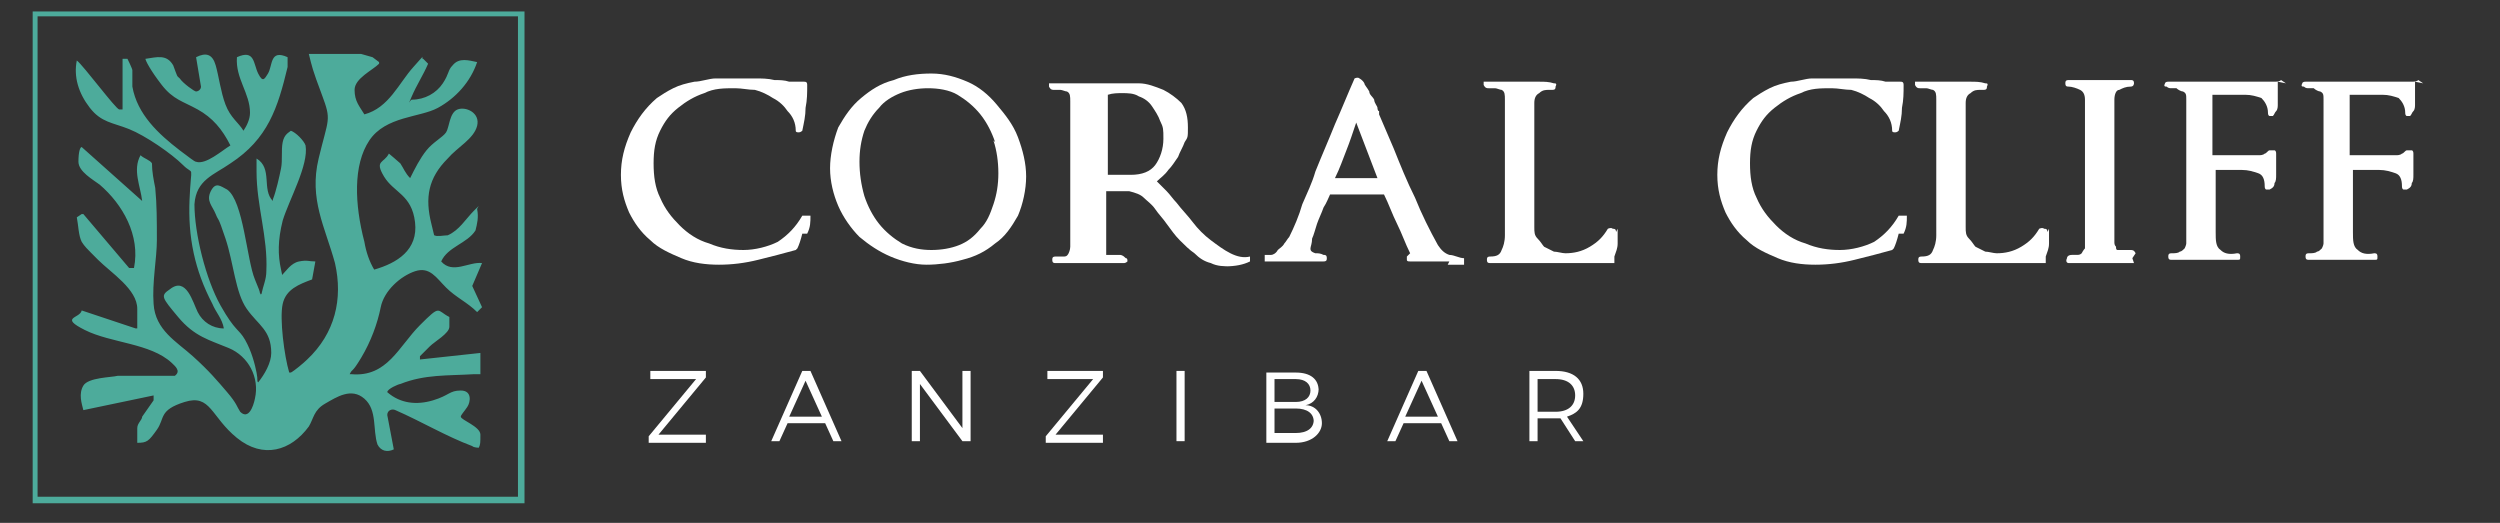 <?xml version="1.0" encoding="UTF-8"?>
<svg id="Laag_1" xmlns="http://www.w3.org/2000/svg" version="1.1" viewBox="0 0 153 32">
  <rect x="0" y="0" width="153" height="32" fill="#333333" stroke="none"/>
  <!-- Generator: Adobe Illustrator 29.1.0, SVG Export Plug-In . SVG Version: 2.1.0 Build 142)  -->
  <defs>
    <style>
      .st0 {
        fill: #fff;
      }

      .st1 {
        fill: #4dab9b;
      }
    </style>
  </defs>
  <path class="st1" d="M23.2,3.8c0,0,0,.1,0,.1-.4.4-1.5.9-1.5,1.6s.3,1,.6,1.5c1.5-.4,2.1-1.9,3-2.9s.4-.5.6-.5l.3.3c-.3.7-.7,1.3-1,2s-.1.2,0,.2c.8,0,1.5-.4,1.9-1s.3-.8.6-1.1c.4-.5,1-.3,1.5-.2-.4,1.2-1.3,2.2-2.4,2.8s-3.2.5-4.2,2-.9,3.9-.3,6.2c.1.6.3,1.2.6,1.7,1.4-.4,2.7-1.2,2.5-2.9s-1.3-1.8-1.9-2.8,0-.8.3-1.4h0s.6.5.7.6c.2.3.3.6.6.9.3-.6.6-1.2,1-1.7.4-.5,1-.8,1.2-1.1s.2-1.2.7-1.4,1.4.2,1.2,1-1.2,1.3-1.8,2c-1.2,1.2-1.4,2.4-1,4s.1.6.2.7.6,0,.8,0c.7-.3,1.1-1,1.6-1.5s.2-.2.2-.1c.1.5,0,.9-.1,1.3-.5.8-1.7,1-2.1,1.9.7.8,1.7,0,2.5.1l-.6,1.4.6,1.3-.3.3h0c-.6-.6-1.3-.9-1.9-1.5s-1-1.3-1.9-1-1.9,1.2-2.1,2.2-.6,2.1-1.2,3.1-.5.6-.7,1h.1c2.2.2,2.9-1.7,4.2-3s1-.9,1.8-.5c0,.2,0,.4,0,.6,0,.4-.9.9-1.2,1.2s-.6.6-.6.6,0,.1,0,.2l3.7-.4h0v1.3h0c-.1,0-.3,0-.4,0-1.6.1-3,0-4.5.6-.1,0-.8.3-.8.5.8.7,1.8.8,2.8.5s1-.6,1.7-.6.6.7.4,1-.4.5-.4.6c0,.2,1.2.6,1.2,1.1s0,.6-.1.8c0,0-.3,0-.4-.1-1.6-.6-3.1-1.5-4.7-2.2-.2-.1-.5,0-.5.3l.4,2.1c-.4.2-.8.1-1-.3-.3-.9,0-2.1-.8-2.8s-1.7-.1-2.4.3-.7.9-1,1.4c-1.1,1.5-2.8,2-4.4.7s-1.6-2.7-3.2-2.2-1.2,1-1.7,1.7-.6.8-1.2.8c0-.3,0-.6,0-.9s.3-.5.3-.7c.2-.3.5-.7.7-1v-.3l-4.3.9c-.1-.4-.3-1,0-1.5s1.7-.5,2.1-.6h3.5c.4-.3,0-.6-.2-.8-1.3-1.2-3.7-1.2-5.3-2s-.3-.7-.2-1.2l3.3,1.1h.1v-1.2c0-1.2-1.6-2.2-2.4-3s-.8-.8-1-1.1c-.2-.4-.2-1-.3-1.5l.3-.2h.1l2.8,3.3h.3c.4-2-.7-3.9-2.1-5.1-.4-.3-1.3-.8-1.3-1.4s.1-.9.2-.9l3.7,3.3c-.1-.9-.6-1.9-.1-2.8.2.2.6.3.7.5,0,.5.1,1,.2,1.5.1,1,.1,2.1.1,3.2s-.3,2.6-.2,3.9c.1,1.6,1.4,2.3,2.4,3.2s1.5,1.5,2.1,2.2.6.9.8,1.2c.5.5.8-.3.9-.8.3-1.3-.4-2.6-1.6-3.1s-2.1-.7-3.1-1.9-1.1-1.3-.5-1.7c1-.8,1.4.8,1.7,1.4s.9,1,1.6,1c-.1-.6-.5-1-.7-1.5-1.1-2.1-1.5-4.1-1.4-6.4s.3-1.4-.4-2.1-2.3-1.8-3.3-2.2-1.7-.4-2.4-1.3-1-1.9-.8-2.9c.4.3,2.4,3,2.6,3s.2,0,.2,0h0v-3.1h.3c0,0,.3.6.3.7,0,.3,0,.7,0,1,.3,1.7,1.6,2.9,2.9,3.9s.9.6,1,.7c.6.2,1.6-.7,2.1-1h0c-.5-1-1.1-1.7-2-2.2s-1.5-.6-2.2-1.5-1-1.5-1-1.6c.7-.1,1.3-.3,1.7.4.3.8.2.6.4.8.2.3.9.8,1,.8.1,0,.3-.1.3-.3l-.3-1.8c.6-.3,1-.2,1.2.5.2.7.3,1.6.6,2.4s.8,1.1,1.1,1.6c.2-.3.4-.7.4-1.1,0-1.2-.9-2.1-.8-3.4,1.1-.5,1,.4,1.3,1s.4.3.6,0c.3-.5.1-1.5,1.2-1,0,0,0,.4,0,.6-.6,2.5-1.2,4.4-3.5,5.9-1,.7-2.1,1-2.2,2.5,0,1.8.7,4.6,1.6,6.2.9,1.6,1.1,1.4,1.5,2.1s.6,1.5.7,2,0,.5.1.6,0,.1,0,0c.4-.5.8-1.2.8-1.8,0-1.4-.8-1.7-1.5-2.7s-.8-2.8-1.3-4.3-.4-1-.6-1.5-.6-.8-.3-1.4.6-.3,1-.1c1,.7,1.2,4.3,1.7,5.5s.2.6.3.8,0,.1.1.1c.1-.5.3-.9.3-1.4.1-2.1-.6-4-.6-6.1s0-.6,0-.8,0,0,0,0c1,.6.3,1.9,1,2.6,0,0,0,0,0-.1.2-.5.4-1.4.5-1.9s0-1.1.1-1.6.4-.6.5-.7c.3.1.8.6.9.9.2,1.2-1,3.3-1.4,4.6-.3,1.2-.3,2.1-.1,3s0,.4,0,.4c.3-.3.6-.8,1.1-.9s.6,0,1,0h0c0,0-.2,1.1-.2,1.1-.8.3-1.6.6-1.8,1.5s.1,3.2.4,4.2,0,0,0,0h.1c.2-.1.8-.6,1-.8,1.7-1.6,2.2-3.7,1.7-5.9-.6-2.2-1.6-3.9-1-6.4s.8-2.3.2-3.9-.6-1.7-.8-2.5h0c0,0,3.2,0,3.2,0l.7.2Z"/>
  <path class="st1" d="M32.1,30.8H2V.7h30.1v30.1ZM2.3,30.4h29.4V1H2.3v29.4Z"/>
  <g>
    <path class="st0" d="M49.1,14.3c-.1.4-.2.7-.3.9,0,0,0,0-.1.1-.7.2-1.5.4-2.3.6-.8.2-1.6.3-2.4.3s-1.6-.1-2.3-.4c-.7-.3-1.4-.6-1.9-1.1-.6-.5-1-1.1-1.3-1.7-.3-.7-.5-1.4-.5-2.3s.2-1.7.6-2.6c.4-.8.9-1.5,1.6-2.1.3-.2.6-.4,1-.6s.8-.3,1.3-.4c.4,0,.9-.2,1.3-.2.4,0,.8,0,1.2,0s.8,0,1.2,0c.4,0,.8,0,1.2.1.3,0,.6,0,.9.1.3,0,.6,0,.9,0,.1,0,.2,0,.2.2,0,.5,0,.9-.1,1.4,0,.5-.1.9-.2,1.4,0,0-.1.1-.2.1s-.2,0-.2-.1c0-.5-.2-.9-.5-1.2-.2-.3-.5-.6-.9-.8-.3-.2-.7-.4-1.1-.5-.4,0-.8-.1-1.2-.1-.7,0-1.3,0-1.9.3-.6.2-1.1.5-1.6.9-.5.4-.8.8-1.1,1.4-.3.6-.4,1.2-.4,2s.1,1.5.4,2.1c.3.7.7,1.2,1.2,1.7.5.5,1.1.9,1.8,1.1.7.3,1.4.4,2.1.4s1.5-.2,2.1-.5c.6-.4,1.1-.9,1.5-1.6h.5c0,.4,0,.7-.2,1.1Z"/>
    <path class="st0" d="M62.3,13.2c-.4.7-.8,1.3-1.4,1.7-.6.5-1.2.8-2,1-.7.2-1.5.3-2.2.3s-1.5-.2-2.2-.5c-.7-.3-1.3-.7-1.9-1.2-.5-.5-1-1.2-1.3-1.9-.3-.7-.5-1.5-.5-2.3s.2-1.7.5-2.5c.4-.7.8-1.3,1.4-1.8.6-.5,1.2-.9,2-1.1.7-.3,1.5-.4,2.3-.4s1.5.2,2.2.5c.7.3,1.3.8,1.8,1.4.5.6,1,1.2,1.3,2,.3.8.5,1.6.5,2.4s-.2,1.7-.5,2.4ZM60.9,8.7c-.2-.6-.5-1.2-.9-1.7-.4-.5-.9-.9-1.4-1.2-.5-.3-1.2-.4-1.8-.4s-1.2.1-1.7.3c-.5.2-1,.5-1.3.9-.4.4-.7.9-.9,1.4-.2.6-.3,1.2-.3,1.9s.1,1.4.3,2.1c.2.6.5,1.2.9,1.7.4.5.9.9,1.4,1.2.6.3,1.2.4,1.8.4s1.2-.1,1.7-.3c.5-.2.9-.5,1.3-1,.4-.4.6-.9.8-1.5.2-.6.3-1.2.3-1.9s-.1-1.4-.3-2Z"/>
    <path class="st0" d="M75.4,16.3c-.5,0-.9,0-1.3-.2-.4-.1-.7-.3-1-.6-.3-.2-.6-.5-.9-.8-.3-.3-.5-.6-.8-1-.2-.3-.5-.6-.7-.9-.2-.3-.5-.5-.7-.7-.2-.2-.5-.3-.9-.4-.4,0-.7,0-1,0s-.2,0-.2,0c0,0-.1,0-.2,0v2.7c0,0,0,.1,0,.3,0,.1,0,.2,0,.4,0,.1,0,.2,0,.3,0,.1,0,.2,0,.2,0,0,.1,0,.2,0s.2,0,.2,0c.1,0,.2,0,.4,0,.1,0,.2,0,.4.2.1,0,.1.1.1.2,0,0-.1.1-.2.1-.7,0-1.4,0-2.1,0-.7,0-1.4,0-2.1,0-.1,0-.2,0-.2-.2,0-.1,0-.2.2-.2.2,0,.4,0,.5,0,.1,0,.2,0,.3-.2,0,0,.1-.2.1-.4,0-.2,0-.4,0-.6V6.2c0-.3,0-.5-.2-.6-.1,0-.3-.1-.4-.1-.1,0-.3,0-.4,0-.1,0-.2,0-.3-.2,0,0,0-.1,0-.2,0,0,.1,0,.2,0h.8c.2,0,.3,0,.5,0,.2,0,.4,0,.6,0h1c.1,0,.3,0,.4,0,.1,0,.3,0,.4,0,.5,0,1,0,1.6,0,.5,0,1,.2,1.5.4.4.2.8.5,1.1.8.3.4.4.9.4,1.5s0,.6-.2.9c-.1.3-.3.6-.4.9-.2.3-.4.6-.6.8-.2.3-.5.5-.7.7.2.2.4.4.6.6.2.2.4.5.6.7.3.4.7.8,1,1.2s.7.8,1.1,1.1c.4.3.8.6,1.2.8.4.2.8.3,1.2.2v.3c-.4.2-.9.3-1.5.3ZM71,7.4c-.1-.3-.3-.6-.5-.9-.2-.3-.5-.5-.8-.6-.3-.2-.7-.2-1-.2s-.6,0-.9.1v4.9c.2,0,.5,0,.7,0,.3,0,.5,0,.7,0,.7,0,1.2-.2,1.5-.6.3-.4.5-1,.5-1.6s0-.7-.2-1.1Z"/>
    <path class="st0" d="M88.7,16c-.3,0-.7,0-1,0s-.5,0-.7,0c-.2,0-.5,0-.7,0-.1,0-.2,0-.2-.1,0,0,0-.1,0-.2l.2-.2c-.3-.6-.5-1.2-.8-1.8-.3-.6-.5-1.2-.8-1.8h-3.3c-.1.2-.2.5-.4.8-.1.3-.3.7-.4,1-.1.3-.2.7-.3.9,0,.3-.1.5-.1.6s0,.2.3.3c.2,0,.3,0,.5.1.1,0,.2,0,.2.2,0,.1,0,.2-.2.2h-3.6c0,0,0-.4,0-.4.1,0,.3,0,.4,0,.1,0,.3-.1.4-.3.1-.1.3-.2.4-.4.1-.1.2-.3.3-.4.3-.6.6-1.3.8-2,.3-.7.6-1.3.8-2,.4-1,.8-1.9,1.2-2.9.4-.9.8-1.9,1.2-2.8,0,0,.2-.1.3,0,0,0,.2.1.3.3,0,.1.2.3.3.5,0,.2.2.3.3.5,0,.2.2.4.2.5h0c0,0,0,.2.1.2,0,0,0,.1,0,.2h0s.9,2.1.9,2.1c.4,1,.8,2,1.3,3,.4,1,.9,2,1.4,2.9.2.3.4.5.7.6.3,0,.6.2.9.2v.4c-.3,0-.6,0-1,0ZM83,7.5c-.2.6-.4,1.2-.6,1.7-.2.5-.4,1.1-.7,1.7h2.6l-1.3-3.4Z"/>
    <path class="st0" d="M99,14s0,0,0,.1c0,.3,0,.5,0,.8,0,.3-.1.5-.2.8,0,0,0,0,0,0,0,0,0,0,0,0v.4c-.4,0-.7,0-1,0-.3,0-.6,0-.9,0h-1c-.3,0-.6,0-1,0-.3,0-.5,0-.8,0-.3,0-.6,0-.8,0-.7,0-1.4,0-2.1,0-.1,0-.2,0-.2-.2,0-.1,0-.2.2-.2.4,0,.6-.1.7-.4.1-.2.2-.5.2-.9V6.1c0-.3,0-.5-.2-.6-.1,0-.3-.1-.4-.1-.1,0-.3,0-.4,0-.1,0-.2,0-.3-.2,0,0,0-.1,0-.2,0,0,.1,0,.2,0h1.1c.2,0,.4,0,.6,0,.2,0,.4,0,.6,0,.3,0,.6,0,.9,0,.3,0,.6,0,.9.1.1,0,.2,0,.1.2,0,.1,0,.2-.2.2h-.2c-.2,0-.4,0-.6.2-.2.1-.3.3-.3.6v7.6c0,.3,0,.5.2.7s.3.4.4.5c.2.1.4.2.6.3.2,0,.5.1.7.1.5,0,1-.1,1.5-.4.5-.3.8-.6,1.1-1.1,0,0,.2-.1.3,0,.1,0,.2,0,.2.2s0,0,0,0Z"/>
    <path class="st0" d="M116.2,14.3c-.1.4-.2.7-.3.9,0,0,0,0-.1.1-.7.2-1.5.4-2.3.6-.8.2-1.6.3-2.4.3s-1.6-.1-2.3-.4c-.7-.3-1.4-.6-1.9-1.1-.6-.5-1-1.1-1.3-1.7-.3-.7-.5-1.4-.5-2.3s.2-1.7.6-2.6c.4-.8.9-1.5,1.6-2.1.3-.2.6-.4,1-.6s.8-.3,1.3-.4c.4,0,.9-.2,1.3-.2.4,0,.8,0,1.2,0s.8,0,1.2,0c.4,0,.8,0,1.2.1.3,0,.6,0,.9.1.3,0,.6,0,.9,0,.1,0,.2,0,.2.2,0,.5,0,.9-.1,1.4,0,.5-.1.9-.2,1.4,0,0-.1.1-.2.1s-.2,0-.2-.1c0-.5-.2-.9-.5-1.2-.2-.3-.5-.6-.9-.8-.3-.2-.7-.4-1.1-.5-.4,0-.8-.1-1.2-.1-.7,0-1.3,0-1.9.3-.6.2-1.1.5-1.6.9-.5.4-.8.8-1.1,1.4-.3.6-.4,1.2-.4,2s.1,1.5.4,2.1c.3.7.7,1.2,1.2,1.7.5.5,1.1.9,1.8,1.1.7.3,1.4.4,2.1.4s1.5-.2,2.1-.5c.6-.4,1.1-.9,1.5-1.6h.5c0,.4,0,.7-.2,1.1Z"/>
    <path class="st0" d="M125.4,14s0,0,0,.1c0,.3,0,.5,0,.8,0,.3-.1.5-.2.8,0,0,0,0,0,0,0,0,0,0,0,0v.4c-.4,0-.7,0-1,0-.3,0-.6,0-.9,0h-1c-.3,0-.6,0-1,0-.3,0-.5,0-.8,0-.3,0-.6,0-.8,0-.7,0-1.4,0-2.1,0-.1,0-.2,0-.2-.2,0-.1,0-.2.2-.2.4,0,.6-.1.7-.4.1-.2.2-.5.2-.9V6.1c0-.3,0-.5-.2-.6-.1,0-.3-.1-.4-.1-.1,0-.3,0-.4,0-.1,0-.2,0-.3-.2,0,0,0-.1,0-.2,0,0,.1,0,.2,0h1.1c.2,0,.4,0,.6,0,.2,0,.4,0,.6,0,.3,0,.6,0,.9,0,.3,0,.6,0,.9.1.1,0,.2,0,.1.2,0,.1,0,.2-.2.2h-.2c-.2,0-.4,0-.6.2-.2.1-.3.3-.3.6v7.6c0,.3,0,.5.2.7s.3.4.4.5c.2.1.4.2.6.3.2,0,.5.1.7.1.5,0,1-.1,1.5-.4.5-.3.8-.6,1.1-1.1,0,0,.2-.1.3,0,.1,0,.2,0,.2.2s0,0,0,0Z"/>
    <path class="st0" d="M130.6,16.1c-.2,0-.5,0-.7,0-.2,0-.5,0-.7,0h-.8c-.1,0-.2,0-.4,0-.2,0-.3,0-.5,0-.2,0-.4,0-.5,0-.2,0-.3,0-.4,0-.1,0-.2-.1-.1-.3,0-.1.1-.2.3-.2,0,0,.1,0,.2,0,0,0,0,0,.1,0,.1,0,.2,0,.3-.1,0,0,.1-.2.2-.3,0-.1,0-.3,0-.4,0-.1,0-.3,0-.4V6.1c0-.3-.1-.5-.3-.6-.2-.1-.5-.2-.7-.2-.1,0-.2,0-.2-.2,0-.1,0-.2.2-.2.3,0,.6,0,1,0,.3,0,.6,0,1,0s.6,0,.9,0c.3,0,.6,0,.9,0,.1,0,.2,0,.2.2,0,0,0,.2-.2.2-.3,0-.5.1-.7.2-.2,0-.3.3-.3.6v8.2c0,0,0,.1,0,.2,0,.1,0,.2,0,.3,0,.1,0,.2.1.3,0,.1,0,.2.1.2,0,0,.1,0,.2,0,0,0,.2,0,.2,0,.1,0,.3,0,.4,0,.1,0,.2,0,.3.2l-.2.3Z"/>
    <path class="st0" d="M139.4,5s0,0,0,.1c0,0,0,.1,0,.2,0,0,0,.1,0,.2,0,.1,0,.3,0,.4,0,.2,0,.3,0,.5,0,.1,0,.3-.1.4s-.1.2-.2.3c0,0-.2,0-.2,0,0,0-.1,0-.1-.2,0-.4-.2-.7-.4-.9-.3-.1-.6-.2-1-.2s-.4,0-.6,0c-.2,0-.4,0-.6,0-.2,0-.3,0-.4,0,0,0-.2,0-.4,0v3.7h2.9c0,0,.2,0,.3-.1.1,0,.2-.2.3-.2,0,0,.2,0,.3,0,0,0,.1,0,.1.2v.2c0,.1,0,.3,0,.5,0,.2,0,.4,0,.6,0,.2,0,.4-.1.5,0,.2-.1.3-.3.4,0,0-.2,0-.2,0,0,0-.1,0-.1-.2,0-.4-.1-.7-.4-.8-.3-.1-.6-.2-1-.2s-.2,0-.3,0c-.1,0-.2,0-.3,0-.1,0-.2,0-.3,0-.1,0-.2,0-.3,0h-.2c0,0-.1,0-.2,0v3.8c0,.5,0,.9.3,1.1.2.2.5.3,1,.2.1,0,.2,0,.2.2s0,.2-.2.2c-.3,0-.7,0-1,0h-1c-.4,0-.7,0-1,0-.3,0-.7,0-1,0-.1,0-.2,0-.2-.2,0-.1,0-.2.2-.2.2,0,.4,0,.5-.1.1,0,.2-.1.3-.2,0,0,.1-.2.1-.3,0-.1,0-.4,0-.6V6.1c0-.3,0-.4-.2-.5-.1,0-.3-.1-.4-.2-.1,0-.2,0-.3,0-.1,0-.2,0-.3-.1-.1,0-.2,0-.1-.2,0,0,0-.1.2-.1.6,0,1.3,0,1.9,0h4.2c.1,0,.3,0,.4,0,.1,0,.3,0,.4-.1l.3.2s0,0,0,0Z"/>
    <path class="st0" d="M147.8,5s0,0,0,.1c0,0,0,.1,0,.2,0,0,0,.1,0,.2,0,.1,0,.3,0,.4,0,.2,0,.3,0,.5,0,.1,0,.3-.1.4s-.1.2-.2.3c0,0-.2,0-.2,0,0,0-.1,0-.1-.2,0-.4-.2-.7-.4-.9-.3-.1-.6-.2-1-.2s-.4,0-.6,0c-.2,0-.4,0-.6,0-.2,0-.3,0-.4,0,0,0-.2,0-.4,0v3.7h2.9c0,0,.2,0,.3-.1.1,0,.2-.2.3-.2,0,0,.2,0,.3,0,0,0,.1,0,.1.2v.2c0,.1,0,.3,0,.5,0,.2,0,.4,0,.6,0,.2,0,.4-.1.5,0,.2-.1.3-.3.4,0,0-.2,0-.2,0,0,0-.1,0-.1-.2,0-.4-.1-.7-.4-.8-.3-.1-.6-.2-1-.2s-.2,0-.3,0c-.1,0-.2,0-.3,0-.1,0-.2,0-.3,0-.1,0-.2,0-.3,0h-.2c0,0-.1,0-.2,0v3.8c0,.5,0,.9.3,1.1.2.2.5.3,1,.2.1,0,.2,0,.2.2s0,.2-.2.2c-.3,0-.7,0-1,0h-1c-.4,0-.7,0-1,0-.3,0-.7,0-1,0-.1,0-.2,0-.2-.2,0-.1,0-.2.2-.2.2,0,.4,0,.5-.1.1,0,.2-.1.3-.2,0,0,.1-.2.1-.3,0-.1,0-.4,0-.6V6.1c0-.3,0-.4-.2-.5-.1,0-.3-.1-.4-.2-.1,0-.2,0-.3,0-.1,0-.2,0-.3-.1-.1,0-.2,0-.1-.2,0,0,0-.1.2-.1.6,0,1.3,0,1.9,0h4.2c.1,0,.3,0,.4,0,.1,0,.3,0,.4-.1l.3.2s0,0,0,0Z"/>
  </g>
  <g>
    <path class="st0" d="M43.2,22.7v.4l-2.9,3.5h2.9v.5h-3.5v-.4l2.9-3.5h-2.8v-.5h3.4Z"/>
    <path class="st0" d="M50.5,25.9h-2.3l-.5,1.1h-.5l1.9-4.3h.5l1.9,4.3h-.5l-.5-1.1ZM50.3,25.5l-1-2.2-1,2.2h1.9Z"/>
    <path class="st0" d="M56.3,22.7l2.6,3.5v-3.5h.5v4.3h-.5l-2.6-3.5v3.5h-.5v-4.3h.5Z"/>
    <path class="st0" d="M67.5,22.7v.4l-2.9,3.5h2.9v.5h-3.5v-.4l2.9-3.5h-2.8v-.5h3.4Z"/>
    <path class="st0" d="M72.5,22.7v4.3h-.5v-4.3h.5Z"/>
    <path class="st0" d="M80.7,23.8c0,.5-.3.9-.8,1,.6,0,1,.5,1,1.1s-.6,1.2-1.6,1.2h-1.8v-4.3h1.8c.9,0,1.4.4,1.4,1.1ZM80.2,23.9c0-.4-.3-.7-.9-.7h-1.3v1.4h1.3c.6,0,.9-.3.9-.7ZM80.4,25.8c0-.5-.4-.8-1.1-.8h-1.3v1.5h1.3c.7,0,1.1-.3,1.1-.8Z"/>
    <path class="st0" d="M88.2,25.9h-2.3l-.5,1.1h-.5l1.9-4.3h.5l1.9,4.3h-.5l-.5-1.1ZM88,25.5l-1-2.2-1,2.2h1.9Z"/>
    <path class="st0" d="M96.4,27l-.9-1.4c0,0-.2,0-.3,0h-1.1v1.4h-.5v-4.3h1.6c1.1,0,1.7.5,1.7,1.4s-.4,1.2-1,1.4l1,1.5h-.6ZM95.2,25.2c.8,0,1.2-.4,1.2-1s-.4-1-1.2-1h-1.1v2h1.1Z"/>
  </g>
</svg>